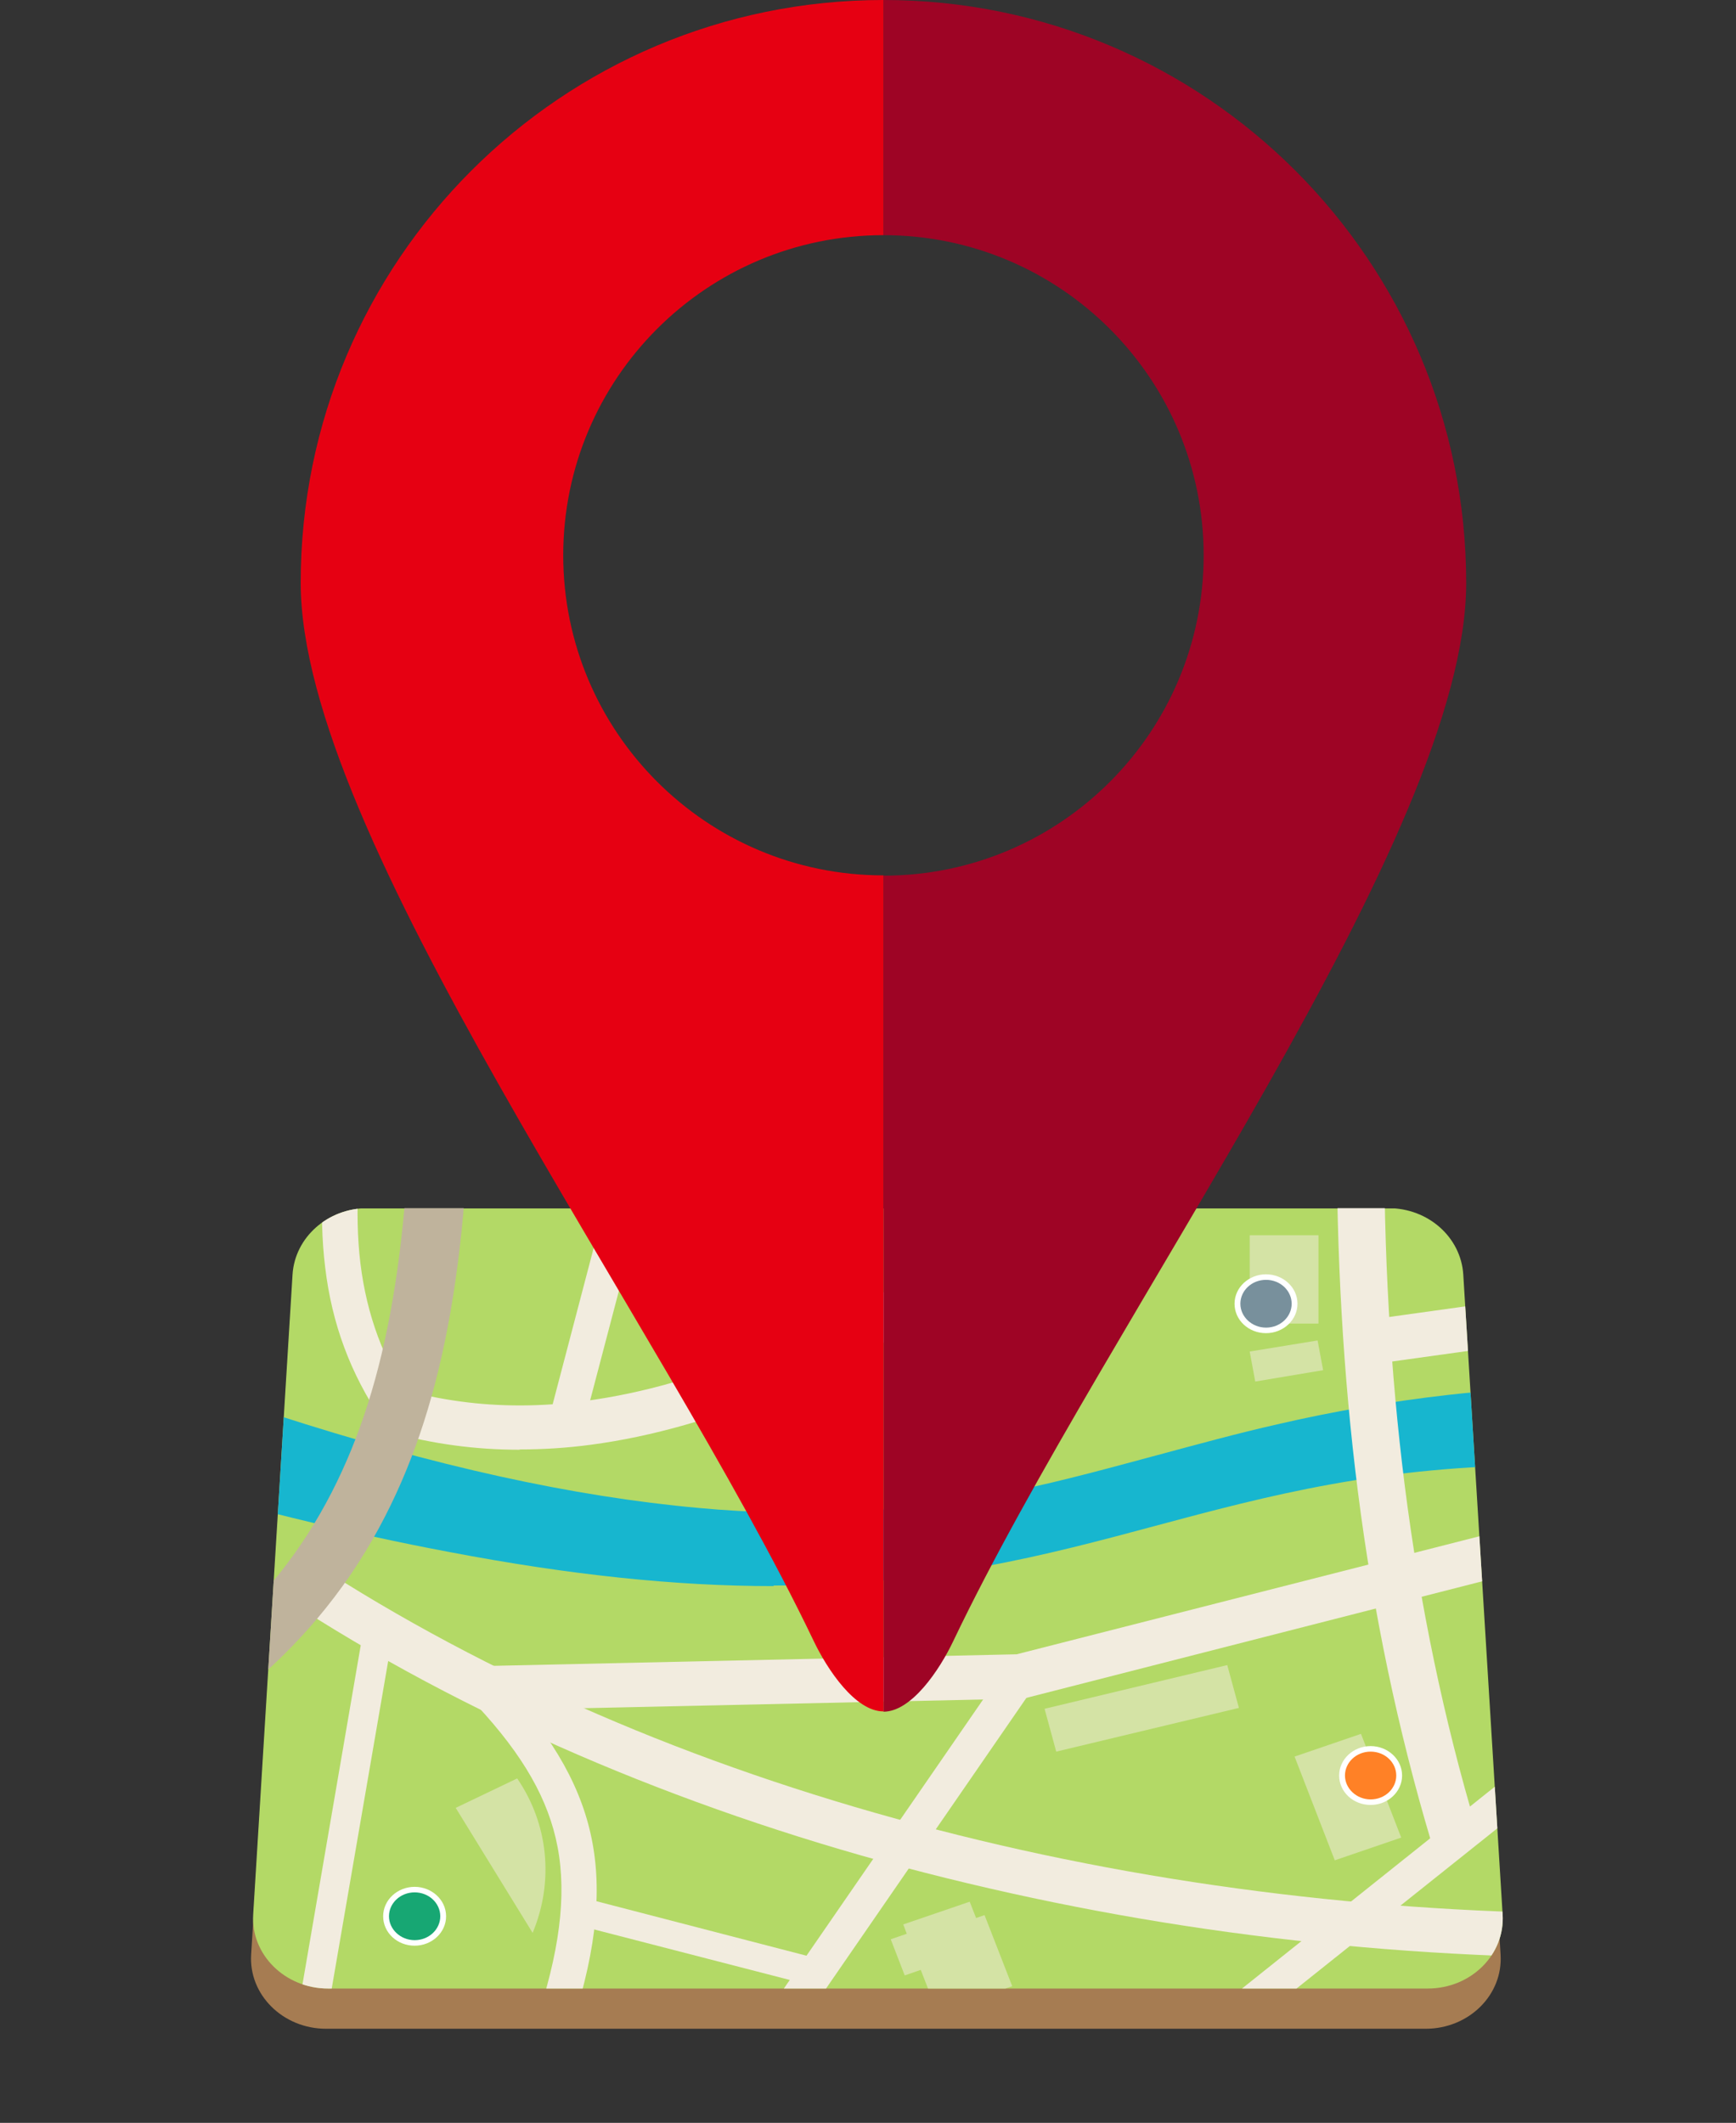 <?xml version="1.0" encoding="UTF-8"?>
<svg id="_レイヤー_2" data-name="レイヤー 2" xmlns="http://www.w3.org/2000/svg" xmlns:xlink="http://www.w3.org/1999/xlink" viewBox="0 0 59.58 72.85">
  <rect x="0" y="0" width="59.58" height="72.85" fill="#333333" stroke="none"/>
  <defs>
    <style>
      .cls-1 {
        fill: #17b6cf;
      }

      .cls-1, .cls-2, .cls-3, .cls-4, .cls-5, .cls-6, .cls-7, .cls-8, .cls-9, .cls-10, .cls-11, .cls-12, .cls-13 {
        stroke-width: 0px;
      }

      .cls-14 {
        clip-path: url(#clippath);
      }

      .cls-2 {
        fill: none;
      }

      .cls-3 {
        fill: #d4e3a5;
      }

      .cls-4 {
        fill: #a67c52;
      }

      .cls-5 {
        fill: #9e0425;
      }

      .cls-6 {
        fill: #78909c;
      }

      .cls-7 {
        fill: #bfb39c;
      }

      .cls-8 {
        fill: #ff8126;
      }

      .cls-9 {
        fill: #b3d966;
      }

      .cls-10 {
        fill: #e60012;
      }

      .cls-11 {
        fill: #f2ecdf;
      }

      .cls-12 {
        fill: #fff;
      }

      .cls-13 {
        fill: #17a773;
      }
    </style>
    <clipPath id="clippath">
      <path class="cls-2" d="M48.99,68.24H11.26c-1.48,0-2.66-1.17-2.57-2.55l1.35-21.95c.08-1.28,1.21-2.28,2.57-2.28h35.04c1.37,0,2.49,1,2.57,2.28l1.35,21.95c.09,1.39-1.09,2.55-2.57,2.55Z"/>
    </clipPath>
  </defs>
  <g id="_コンテンツ" data-name="コンテンツ">
    <g>
      <path class="cls-4" d="M48.93,69.62H11.19c-1.48,0-2.66-1.17-2.57-2.55l1.35-21.95c.08-1.28,1.21-2.28,2.57-2.28h35.04c1.37,0,2.49,1,2.57,2.28l1.35,21.95c.09,1.39-1.09,2.55-2.57,2.55Z"/>
      <g id="map">
        <g class="cls-14">
          <rect class="cls-9" x="8.53" y="41.47" width="43.2" height="26.77"/>
          <g>
            <path class="cls-11" d="M55.23,67.19c-4.09,0-8.22-.26-12.27-.78-4.07-.52-8.08-1.31-11.93-2.33-3.91-1.04-7.67-2.34-11.19-3.86-3.61-1.56-6.99-3.36-10.06-5.37l-.17-.11.93-1.25.17.11c2.99,1.95,6.29,3.71,9.81,5.23,3.44,1.49,7.13,2.76,10.96,3.78,3.77,1.01,7.71,1.78,11.7,2.29,3.97.51,8.03.77,12.05.77h.2v1.52h-.2Z"/>
            <path class="cls-1" d="M26.54,54.43c-3.34,0-6.98-.38-11.12-1.17-3.41-.64-7.11-1.55-11.31-2.76l-.2-.06,1.21-3.44.2.08c.44.17.88.33,1.31.49l.2.07c.87.32,1.87.65,2.67.92,5.41,1.75,10.16,2.8,14.5,3.19.84.08,1.76.13,2.79.16.27,0,.54,0,.81,0,2.91,0,5.95-.39,9.06-1.17,1.02-.25,2.07-.54,3.08-.81,1.34-.36,2.72-.74,4.09-1.05,1.94-.45,3.92-.79,5.86-1.01,2.48-.28,4.96-.36,6.84-.4h.23s-.27,2.93-.27,2.93h-.2c-1.1-.08-2.19-.12-3.23-.12-5.64,0-9.59,1.06-13.4,2.08-3.76,1.01-7.65,2.05-13.1,2.05h0Z"/>
            <path class="cls-11" d="M17.83,49.75c-1.53,0-2.98-.2-4.44-.6l-.19-.05.43-1.46.19.05c1.32.36,2.64.54,4.02.54.72,0,1.46-.05,2.22-.15,1.98-.26,4.05-.85,6.32-1.81,4.28-1.8,8.65-4.68,12.88-7.46,1.64-1.07,3.33-2.19,4.99-3.22l.16-.1.84,1.28-.16.1c-1.65,1.03-3.33,2.13-4.96,3.2-4.29,2.82-8.72,5.73-13.13,7.59-2.41,1.01-4.61,1.64-6.73,1.92-.82.11-1.64.16-2.43.16Z"/>
            <polygon class="cls-11" points="18.76 48.98 22.03 36.52 23.21 36.8 19.94 49.25 18.76 48.98"/>
            <path class="cls-11" d="M13.1,48.72c-1.07-1.58-1.71-3.29-1.94-5.23-.24-1.94-.04-3.88.16-5.36l.03-.19,1.21.14-.03.19c-.19,1.41-.38,3.27-.16,5.09.22,1.77.79,3.32,1.76,4.74l.11.16-1.03.61-.11-.16Z"/>
            <path class="cls-7" d="M0,60.7l.18-.08c2.87-1.24,5.17-2.6,7-4.15,1.8-1.52,3.17-3.24,4.21-5.27,1.92-3.75,2.74-8.55,2.74-16.06v-.19h2.03v.19c0,7.82-.88,12.87-2.94,16.89-1.15,2.25-2.68,4.16-4.68,5.85-1.99,1.69-4.45,3.15-7.52,4.47l-.18.08-.85-1.73Z"/>
            <polygon class="cls-11" points="16.75 57.17 34.89 56.77 53.91 51.92 54.33 53.38 35.13 58.29 16.79 58.69 16.75 57.17"/>
            <path class="cls-11" d="M49.11,63.17c-1.13-3.79-1.98-7.83-2.51-12.01-.5-3.94-.74-8.14-.72-12.5v-.19s1.63,0,1.63,0v.19c-.03,4.29.21,8.43.7,12.31.52,4.1,1.35,8.07,2.46,11.78l.05.18-1.56.41-.05-.18Z"/>
            <polygon class="cls-11" points="46.63 45.34 59.34 43.57 59.58 45.08 46.86 46.85 46.63 45.34"/>
            <polygon class="cls-11" points="39.47 70.76 55.19 58.21 55.98 59.08 40.26 71.62 39.47 70.76"/>
            <polygon class="cls-11" points="25.82 69.81 34.61 57.06 35.63 57.68 26.84 70.43 25.82 69.81"/>
            <path class="cls-11" d="M18.45,69.22l.06-.18c.77-2.42.95-4.32.56-5.97-.38-1.6-1.31-3.11-3.01-4.87l-.14-.14.9-.76.14.14c1.85,1.92,2.9,3.66,3.31,5.49.41,1.82.22,3.87-.6,6.45l-.06.18-1.17-.33Z"/>
            <polygon class="cls-11" points="9.59 72.7 12.52 55.65 13.53 55.8 10.59 72.85 9.59 72.7"/>
            <polygon class="cls-11" points="19.53 65.99 19.8 65.07 28.05 67.21 27.78 68.12 19.53 65.99"/>
          </g>
          <g>
            <polygon class="cls-3" points="42.52 58.61 36.25 60.11 35.85 58.64 42.12 57.14 42.52 58.61"/>
            <polygon class="cls-3" points="48.09 63.06 45.81 63.84 44.43 60.28 46.71 59.5 48.09 63.06"/>
            <rect class="cls-3" x="42.89" y="42.39" width="2.36" height="3.03"/>
            <polygon class="cls-3" points="45.22 46 42.89 46.38 43.08 47.41 45.41 47.02 45.22 46"/>
            <path class="cls-3" d="M15.64,62.04c.7-.34,1.41-.67,2.11-1.01,1.07,1.56,1.27,3.53.53,5.3l-2.64-4.29Z"/>
            <polygon class="cls-3" points="35.58 69.74 35.1 68.51 34.61 68.68 34.45 68.26 34.74 68.16 33.79 65.72 33.5 65.82 33.28 65.26 31 66.04 31.12 66.36 30.57 66.55 31.05 67.79 31.6 67.6 32.38 69.6 33.06 69.37 33.49 70.46 35.58 69.74"/>
          </g>
          <g>
            <g>
              <path class="cls-12" d="M47.04,61.94c-.6,0-1.08-.45-1.08-1.01s.49-1.01,1.08-1.01,1.08.45,1.08,1.01-.49,1.01-1.08,1.01Z"/>
              <path class="cls-8" d="M47.04,61.75c-.48,0-.88-.37-.88-.82s.39-.82.88-.82.88.37.88.82-.39.82-.88.82Z"/>
            </g>
            <g>
              <path class="cls-12" d="M14.23,66.77c-.6,0-1.08-.45-1.08-1.01s.49-1.01,1.08-1.01,1.08.45,1.08,1.01-.49,1.01-1.08,1.01Z"/>
              <path class="cls-13" d="M14.23,66.58c-.48,0-.88-.37-.88-.82s.39-.82.88-.82.88.37.88.82-.39.82-.88.82Z"/>
            </g>
            <g>
              <path class="cls-12" d="M43.45,45.75c-.6,0-1.08-.45-1.08-1.01s.49-1.01,1.08-1.01,1.08.45,1.08,1.01-.49,1.01-1.08,1.01Z"/>
              <path class="cls-6" d="M43.45,45.56c-.48,0-.88-.37-.88-.82s.39-.82.88-.82.88.37.88.82-.39.82-.88.82Z"/>
            </g>
          </g>
        </g>
      </g>
      <g>
        <path class="cls-2" d="M19.33,19.06c0,6.07,4.92,10.99,10.99,10.99V8.07c-6.07,0-10.99,4.92-10.99,10.99Z"/>
        <path class="cls-2" d="M41.3,19.06c0-6.07-4.92-10.99-10.99-10.99v21.97c6.07,0,10.99-4.92,10.99-10.99Z"/>
        <path class="cls-5" d="M30.32,0v8.07c6.07,0,10.99,4.92,10.99,10.99s-4.92,10.99-10.99,10.99v28.69c.96,0,1.92-1.42,2.4-2.43,5.31-11.12,17.6-27.65,17.6-36.3C50.32,8.95,41.36,0,30.32,0Z"/>
        <path class="cls-10" d="M19.33,19.06c0-6.07,4.92-10.99,10.99-10.99V0C19.27,0,10.32,8.95,10.32,20c0,8.66,12.28,25.19,17.6,36.3.48,1.01,1.44,2.43,2.4,2.43v-28.69c-6.07,0-10.99-4.92-10.99-10.99Z"/>
      </g>
    </g>
  </g>
</svg>